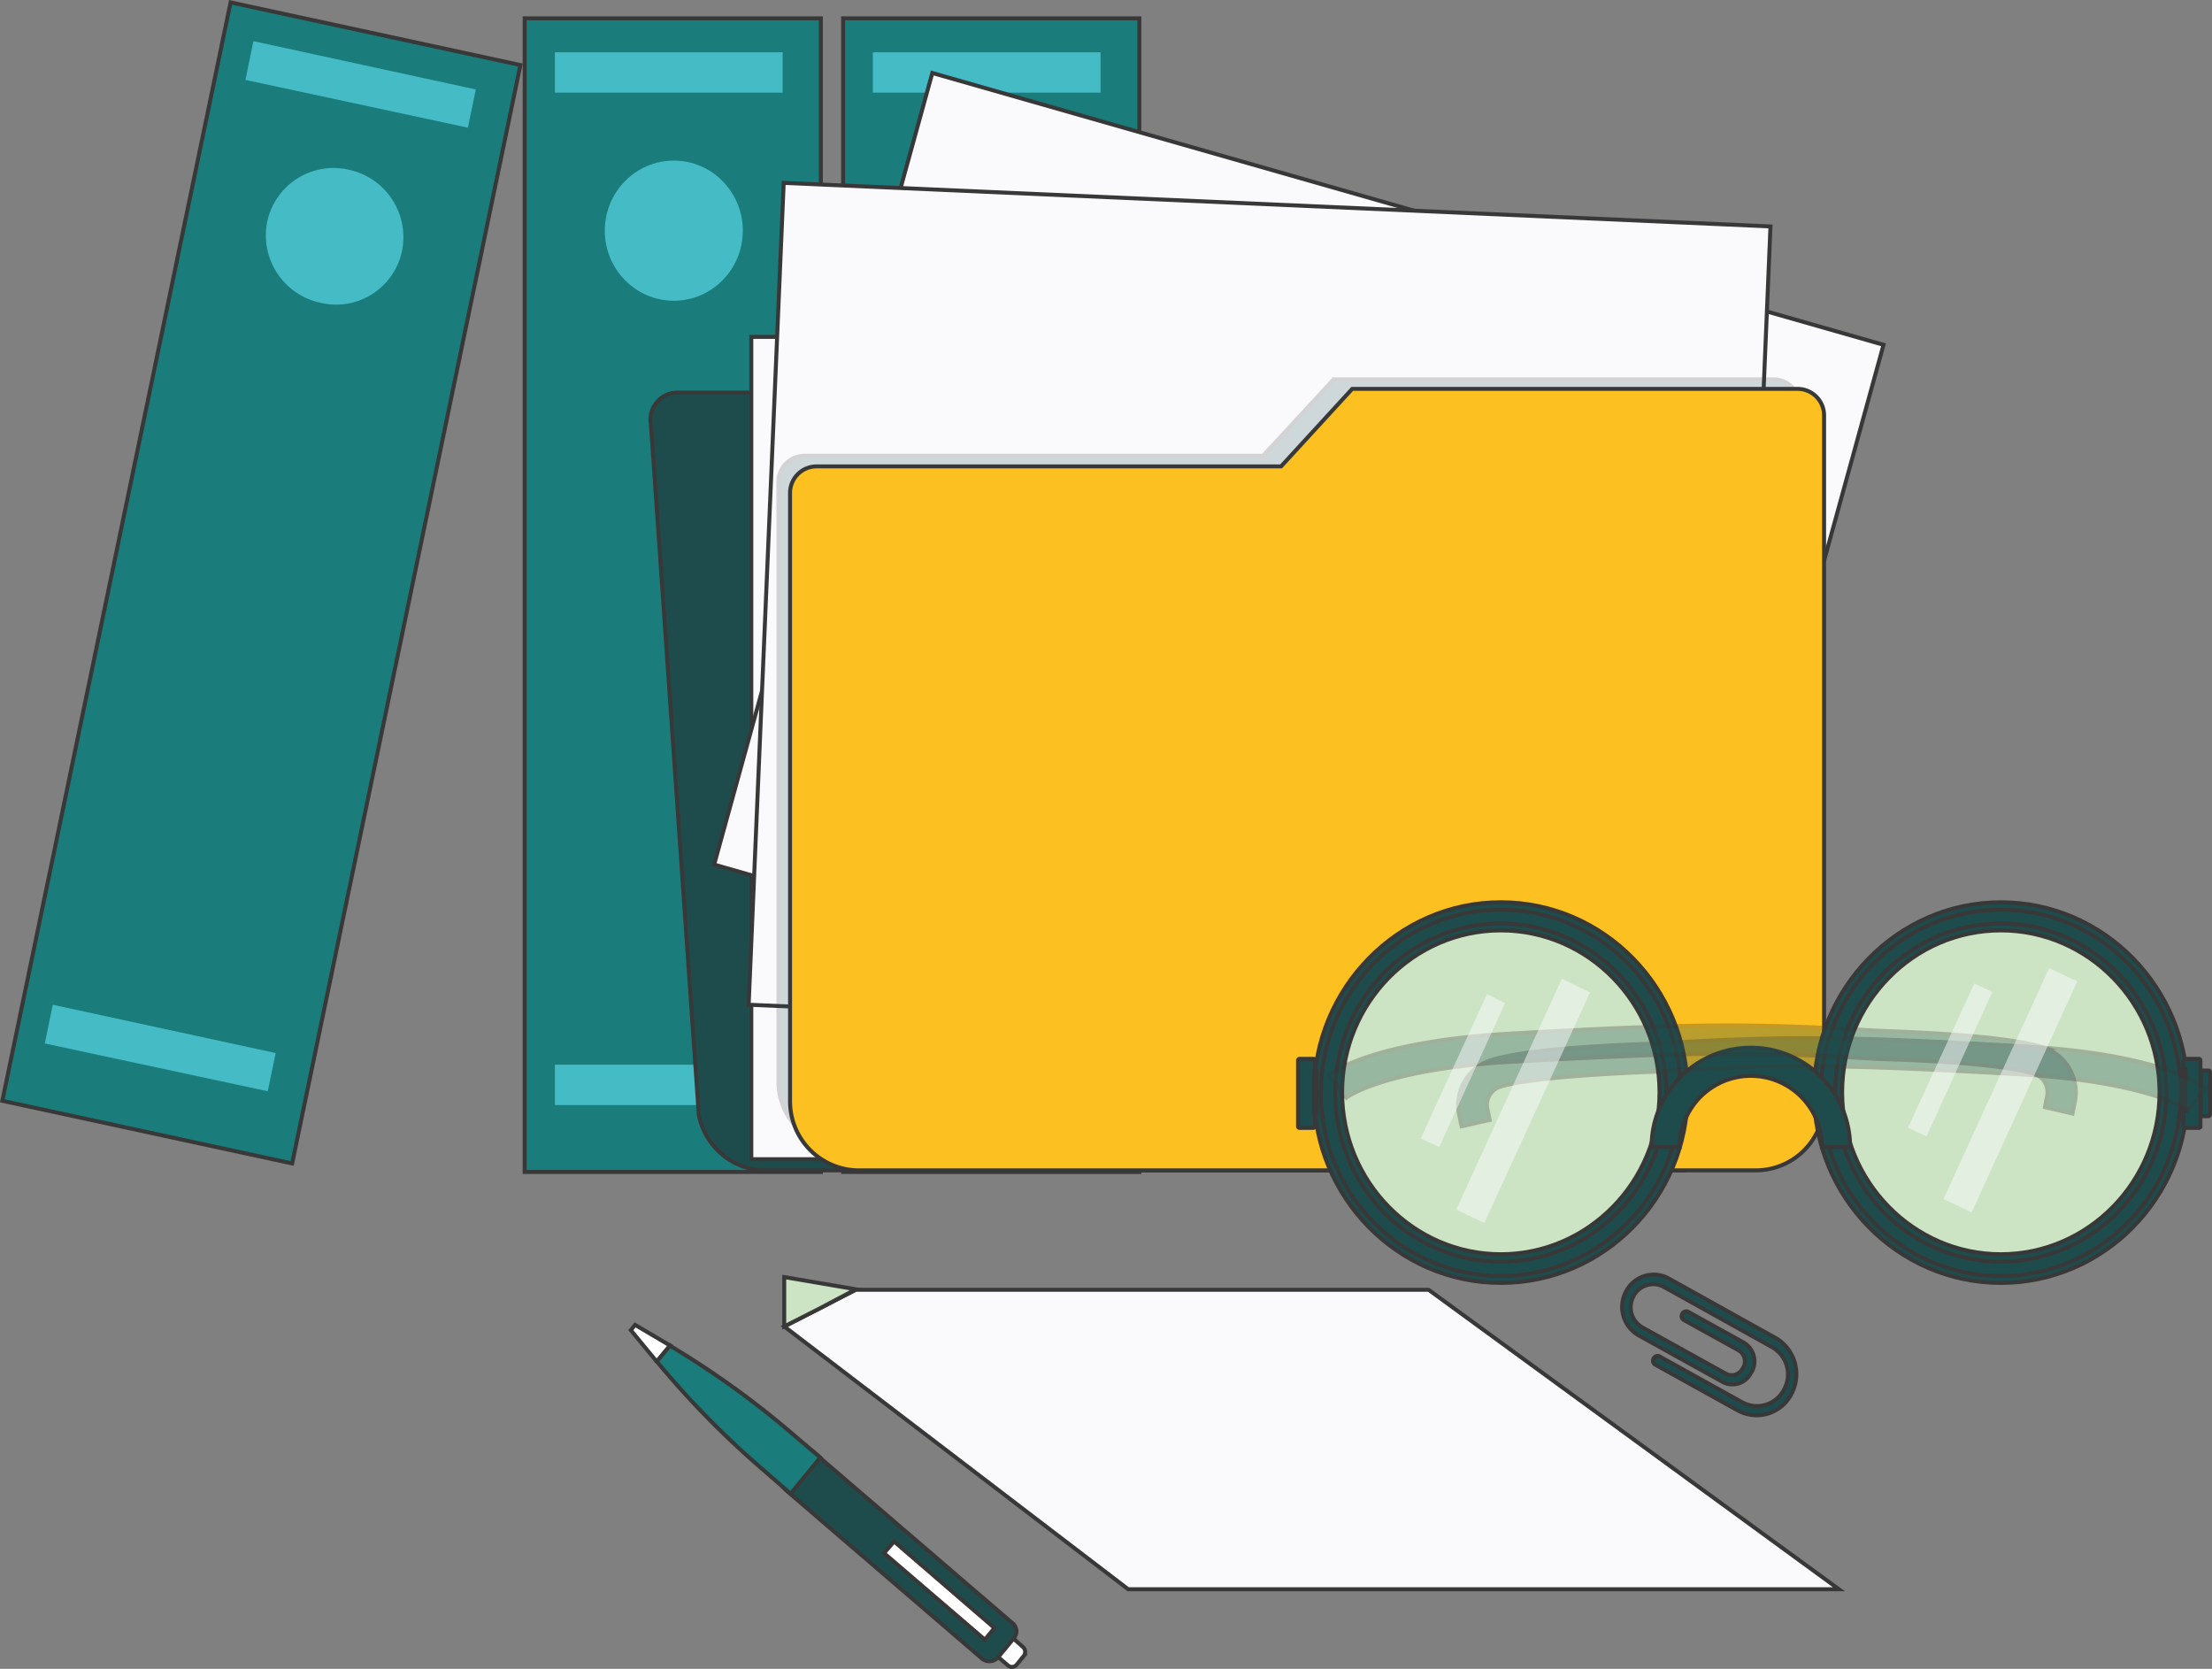 <svg xmlns="http://www.w3.org/2000/svg" viewBox="0 0 416.72 314.35">
  <rect x="0" y="0" width="416.72" height="314.35" fill="#808080" stroke="none"/>
  <defs>
    <style>
      .a {
        fill: #1a7c7b;
      }

      .a, .b, .d, .e, .g, .h, .i, .j, .n, .o {
        stroke: #383838;
        stroke-linecap: round;
        stroke-miterlimit: 10;
        stroke-width: 0.75px;
      }

      .b, .c {
        fill: #45bbc6;
      }

      .d, .j {
        fill: #1e4c4c;
      }

      .e, .m {
        fill: #fafafc;
      }

      .f {
        opacity: 0.2;
      }

      .g {
        fill: #fcc020;
      }

      .h {
        fill: #cce4c4;
      }

      .i {
        fill: #9ec10d;
      }

      .j, .m {
        fill-rule: evenodd;
      }

      .k {
        opacity: 0.3;
      }

      .l {
        opacity: 0.5;
      }

      .n {
        fill: #fff;
      }

      .o {
        fill: #e8d4b0;
      }
    </style>
  </defs>
  <g>
    <g>
      <g>
        <rect class="a" x="158.84" y="3.45" width="55.8" height="217.3"/>
        <rect class="b" x="164.44" y="200.55" width="42.9" height="7.6"/>
        <rect class="c" x="164.44" y="9.85" width="42.9" height="7.6"/>
        <ellipse class="b" cx="186.94" cy="43.45" rx="13" ry="13.2"/>
      </g>
      <g>
        <rect class="a" x="98.84" y="3.45" width="55.8" height="217.3"/>
        <rect class="c" x="104.54" y="200.55" width="42.9" height="7.6"/>
        <rect class="c" x="104.54" y="9.85" width="42.9" height="7.6"/>
        <ellipse class="c" cx="126.94" cy="43.45" rx="13" ry="13.2"/>
      </g>
      <g>
        <polygon class="a" points="0.44 207.35 55.04 219.15 98.04 12.25 43.44 0.45 0.44 207.35"/>
        <polygon class="c" points="8.44 196.55 50.44 205.55 51.94 198.35 9.94 189.25 8.44 196.55"/>
        <polygon class="c" points="46.24 15.05 88.14 24.05 89.64 16.85 47.74 7.75 46.24 15.05"/>
        <path class="c" d="M116.4,139.5a13,13,0,0,0-10.1-15.3A12.79,12.79,0,0,0,91,134a13,13,0,0,0,10.1,15.3A12.69,12.69,0,0,0,116.4,139.5Z" transform="translate(-40.66 -92.25)"/>
      </g>
    </g>
    <path class="d" d="M184.9,312.7H357.8V155.1a5,5,0,0,0-5-5.1H253.3l-13.5,16.2H168.2a5.09,5.09,0,0,0-4.9,6.1l9,129.8A12.86,12.86,0,0,0,184.9,312.7Z" transform="translate(-40.66 -92.25)"/>
    <rect class="e" x="141.54" y="63.45" width="186.1" height="154.9"/>
    <polygon class="e" points="134.54 162.85 313.74 214.15 354.84 64.95 175.64 13.75 134.54 162.85"/>
    <polygon class="e" points="141.04 189.25 327.04 197.35 333.54 42.65 147.64 34.45 141.04 189.25"/>
    <g class="f">
      <path class="d" d="M199.8,308.5H367a12.74,12.74,0,0,0,12.7-12.8v-127a4.93,4.93,0,0,0-4.9-5H291.9l-13.3,14.4H192.2a4.93,4.93,0,0,0-4.9,5V295.7A12.57,12.57,0,0,0,199.8,308.5Z" transform="translate(-40.66 -92.25)"/>
    </g>
    <path class="g" d="M202.3,312.7H371.5a12.87,12.87,0,0,0,12.8-13V170.6a5,5,0,0,0-5-5.1H295.4L282,180.1H194.5a5,5,0,0,0-5,5.1V299.6A13,13,0,0,0,202.3,312.7Z" transform="translate(-40.66 -92.25)"/>
    <g>
      <g>
        <ellipse class="h" cx="282.74" cy="205.85" rx="32.6" ry="33.2"/>
        <path class="d" d="M323.4,333.9c-19.4,0-35.2-16.1-35.2-35.8s15.8-35.9,35.2-35.9,35.2,16.1,35.2,35.9S342.8,333.9,323.4,333.9Zm0-66.4c-16.5,0-29.9,13.7-29.9,30.5s13.4,30.5,29.9,30.5,29.9-13.7,29.9-30.5S339.9,267.5,323.4,267.5Z" transform="translate(-40.66 -92.25)"/>
      </g>
      <path class="d" d="M323.4,332.6c-18.7,0-33.9-15.5-33.9-34.5s15.2-34.5,33.9-34.5,33.9,15.5,33.9,34.5S342.1,332.6,323.4,332.6Zm0-66.4c-17.2,0-31.2,14.3-31.2,31.9s14,31.8,31.2,31.8,31.2-14.3,31.2-31.8S340.6,266.2,323.4,266.2Z" transform="translate(-40.66 -92.25)"/>
      <g>
        <path class="h" d="M450.2,298.1c0-18.3-14.6-33.2-32.6-33.2S385,279.8,385,298.1s14.6,33.2,32.6,33.2A33,33,0,0,0,450.2,298.1Z" transform="translate(-40.66 -92.25)"/>
        <path class="d" d="M417.6,333.9c-19.4,0-35.2-16.1-35.2-35.8s15.8-35.9,35.2-35.9,35.2,16.1,35.2,35.9S437,333.9,417.6,333.9Zm0-66.4c-16.5,0-29.9,13.7-29.9,30.5s13.4,30.5,29.9,30.5,29.9-13.7,29.9-30.5S434.1,267.5,417.6,267.5Z" transform="translate(-40.66 -92.25)"/>
      </g>
      <path class="d" d="M417.6,332.6c-18.7,0-33.9-15.5-33.9-34.5s15.2-34.5,33.9-34.5,33.9,15.5,33.9,34.5S436.3,332.6,417.6,332.6Zm0-66.4c-17.2,0-31.2,14.3-31.2,31.9s14,31.8,31.2,31.8,31.2-14.3,31.2-31.8S434.8,266.2,417.6,266.2Z" transform="translate(-40.66 -92.25)"/>
      <path class="d" d="M389.2,308.3h-5.3a13.4,13.4,0,1,0-26.8,0h-5.3a18.7,18.7,0,1,1,37.4,0Z" transform="translate(-40.66 -92.25)"/>
      <path class="d" d="M454.9,304.7h-2.6a.27.27,0,0,1-.3-.3V292a.27.27,0,0,1,.3-.3h2.6a.27.27,0,0,1,.3.3v12.4C455.3,304.5,455.1,304.7,454.9,304.7Z" transform="translate(-40.66 -92.25)"/>
      <path class="d" d="M288.1,304.7h-2.6a.27.27,0,0,1-.3-.3V292a.27.27,0,0,1,.3-.3h2.6a.27.27,0,0,1,.3.3v12.4A.45.45,0,0,1,288.1,304.7Z" transform="translate(-40.66 -92.25)"/>
      <rect class="i" x="411.24" y="201.45" width="0.5" height="7.7"/>
      <rect class="i" x="247.54" y="201.85" width="0.5" height="7.7"/>
      <path class="j" d="M456.7,302.5h-1.4v-8.6h1.4a.27.27,0,0,1,.3.3v7.9C457,302.3,456.9,302.5,456.7,302.5Z" transform="translate(-40.66 -92.25)"/>
    </g>
    <polygon class="e" points="346.44 299.35 212.54 299.35 147.74 249.85 161.24 242.95 269.14 242.95 346.44 299.35"/>
    <path class="d" d="M378.2,354.7l-.1.2a7.36,7.36,0,0,1-10.1,3l-15.5-8.6a.84.84,0,0,1-.3-1.2.82.82,0,0,1,1.2-.3l15.5,8.6a5.75,5.75,0,0,0,7.8-2.3l.1-.2a5.87,5.87,0,0,0-2.3-7.9l-20.3-11.3a4.18,4.18,0,0,0-5.8,1.7,4.38,4.38,0,0,0,1.7,5.9l15.7,8.7a2.29,2.29,0,0,0,3.1-.9l.2-.3a2.41,2.41,0,0,0-.9-3.2l-10.3-5.7a.84.84,0,0,1-.3-1.2.82.82,0,0,1,1.2-.3l10.3,5.7a4.11,4.11,0,0,1,1.6,5.5l-.2.3a3.9,3.9,0,0,1-5.4,1.6l-15.7-8.7a6.16,6.16,0,0,1-2.4-8.3,5.87,5.87,0,0,1,8.1-2.4l20.3,11.3A7.9,7.9,0,0,1,378.2,354.7Z" transform="translate(-40.66 -92.25)"/>
    <polygon class="h" points="147.74 249.85 147.74 240.55 161.24 242.85 154.24 246.55 147.74 249.85"/>
    <g class="k">
      <path class="d" d="M316,304.4l-.4-2a8.85,8.85,0,0,1,5.8-10.4c6.4-2.1,21.4-2.8,28.6-3.1l2.7-.1c25-1.5,36.4-1.3,68.6.5,26.2,1.4,34.1,7.3,34.9,7.9l-3.3,4.2c-.1-.1-7.4-5.4-31.9-6.8-31.9-1.8-43.3-2-68-.5l-2.8.1c-6.4.3-21.4,1-27.1,2.8a3.6,3.6,0,0,0-2.2,4.2l.4,2Z" transform="translate(-40.66 -92.25)"/>
    </g>
    <g class="k">
      <path class="d" d="M431.1,302l-5.2-1.2.4-2a3.65,3.65,0,0,0-2.2-4.2c-5.7-1.9-20.7-2.6-27.1-2.8l-2.8-.1c-24.7-1.5-36.1-1.2-68,.5-24.5,1.3-31.8,6.7-31.9,6.8l-3.3-4.2c.8-.7,8.7-6.5,34.9-7.9,32.2-1.8,43.6-2,68.6-.5l2.7.1c7.2.3,22.1,1,28.6,3.1a8.94,8.94,0,0,1,5.7,10.4Z" transform="translate(-40.66 -92.25)"/>
    </g>
    <g>
      <g class="l">
        <polygon class="m" points="366.14 225.85 371.44 228.35 391.34 184.85 386.04 182.35 366.14 225.85"/>
      </g>
      <g class="l">
        <polygon class="m" points="359.44 212.45 362.94 214.05 375.34 186.85 371.94 185.25 359.44 212.45"/>
      </g>
    </g>
    <g>
      <g class="l">
        <polygon class="m" points="274.34 227.85 279.64 230.35 299.54 186.95 294.24 184.35 274.34 227.85"/>
      </g>
      <g class="l">
        <polygon class="m" points="267.64 214.45 271.14 216.05 283.54 188.95 280.14 187.25 267.64 214.45"/>
      </g>
    </g>
    <g>
      <path class="n" d="M232.2,405.8l1.3-1.6a1.24,1.24,0,0,0-.1-1.7l-2.6-2.3-2.9,3.5,2.6,2.2A1.15,1.15,0,0,0,232.2,405.8Z" transform="translate(-40.66 -92.25)"/>
      <path class="d" d="M231.6,400.9l-2.9,3.5a2.18,2.18,0,0,1-3,.3L188.8,373l5.6-6.8,36.9,31.7A2,2,0,0,1,231.6,400.9Z" transform="translate(-40.66 -92.25)"/>
      <polygon class="o" points="148.34 280.85 153.94 274.05 153.14 273.35 147.54 280.15 148.34 280.85"/>
      <polygon class="n" points="168.44 290.35 166.54 292.55 185.54 308.85 187.34 306.65 168.44 290.35"/>
      <g>
        <path class="n" d="M160.3,341.8l-.8,1,4.7,5.7c.1.1.1.2.2.2l2.5-3Z" transform="translate(-40.66 -92.25)"/>
        <path class="a" d="M189.1,361.6A168.24,168.24,0,0,0,167,345.8l-.1-.1-2.5,3a168.32,168.32,0,0,0,19.1,19.6l6.1,5.3,5.6-6.8Z" transform="translate(-40.66 -92.25)"/>
      </g>
    </g>
  </g>
</svg>
